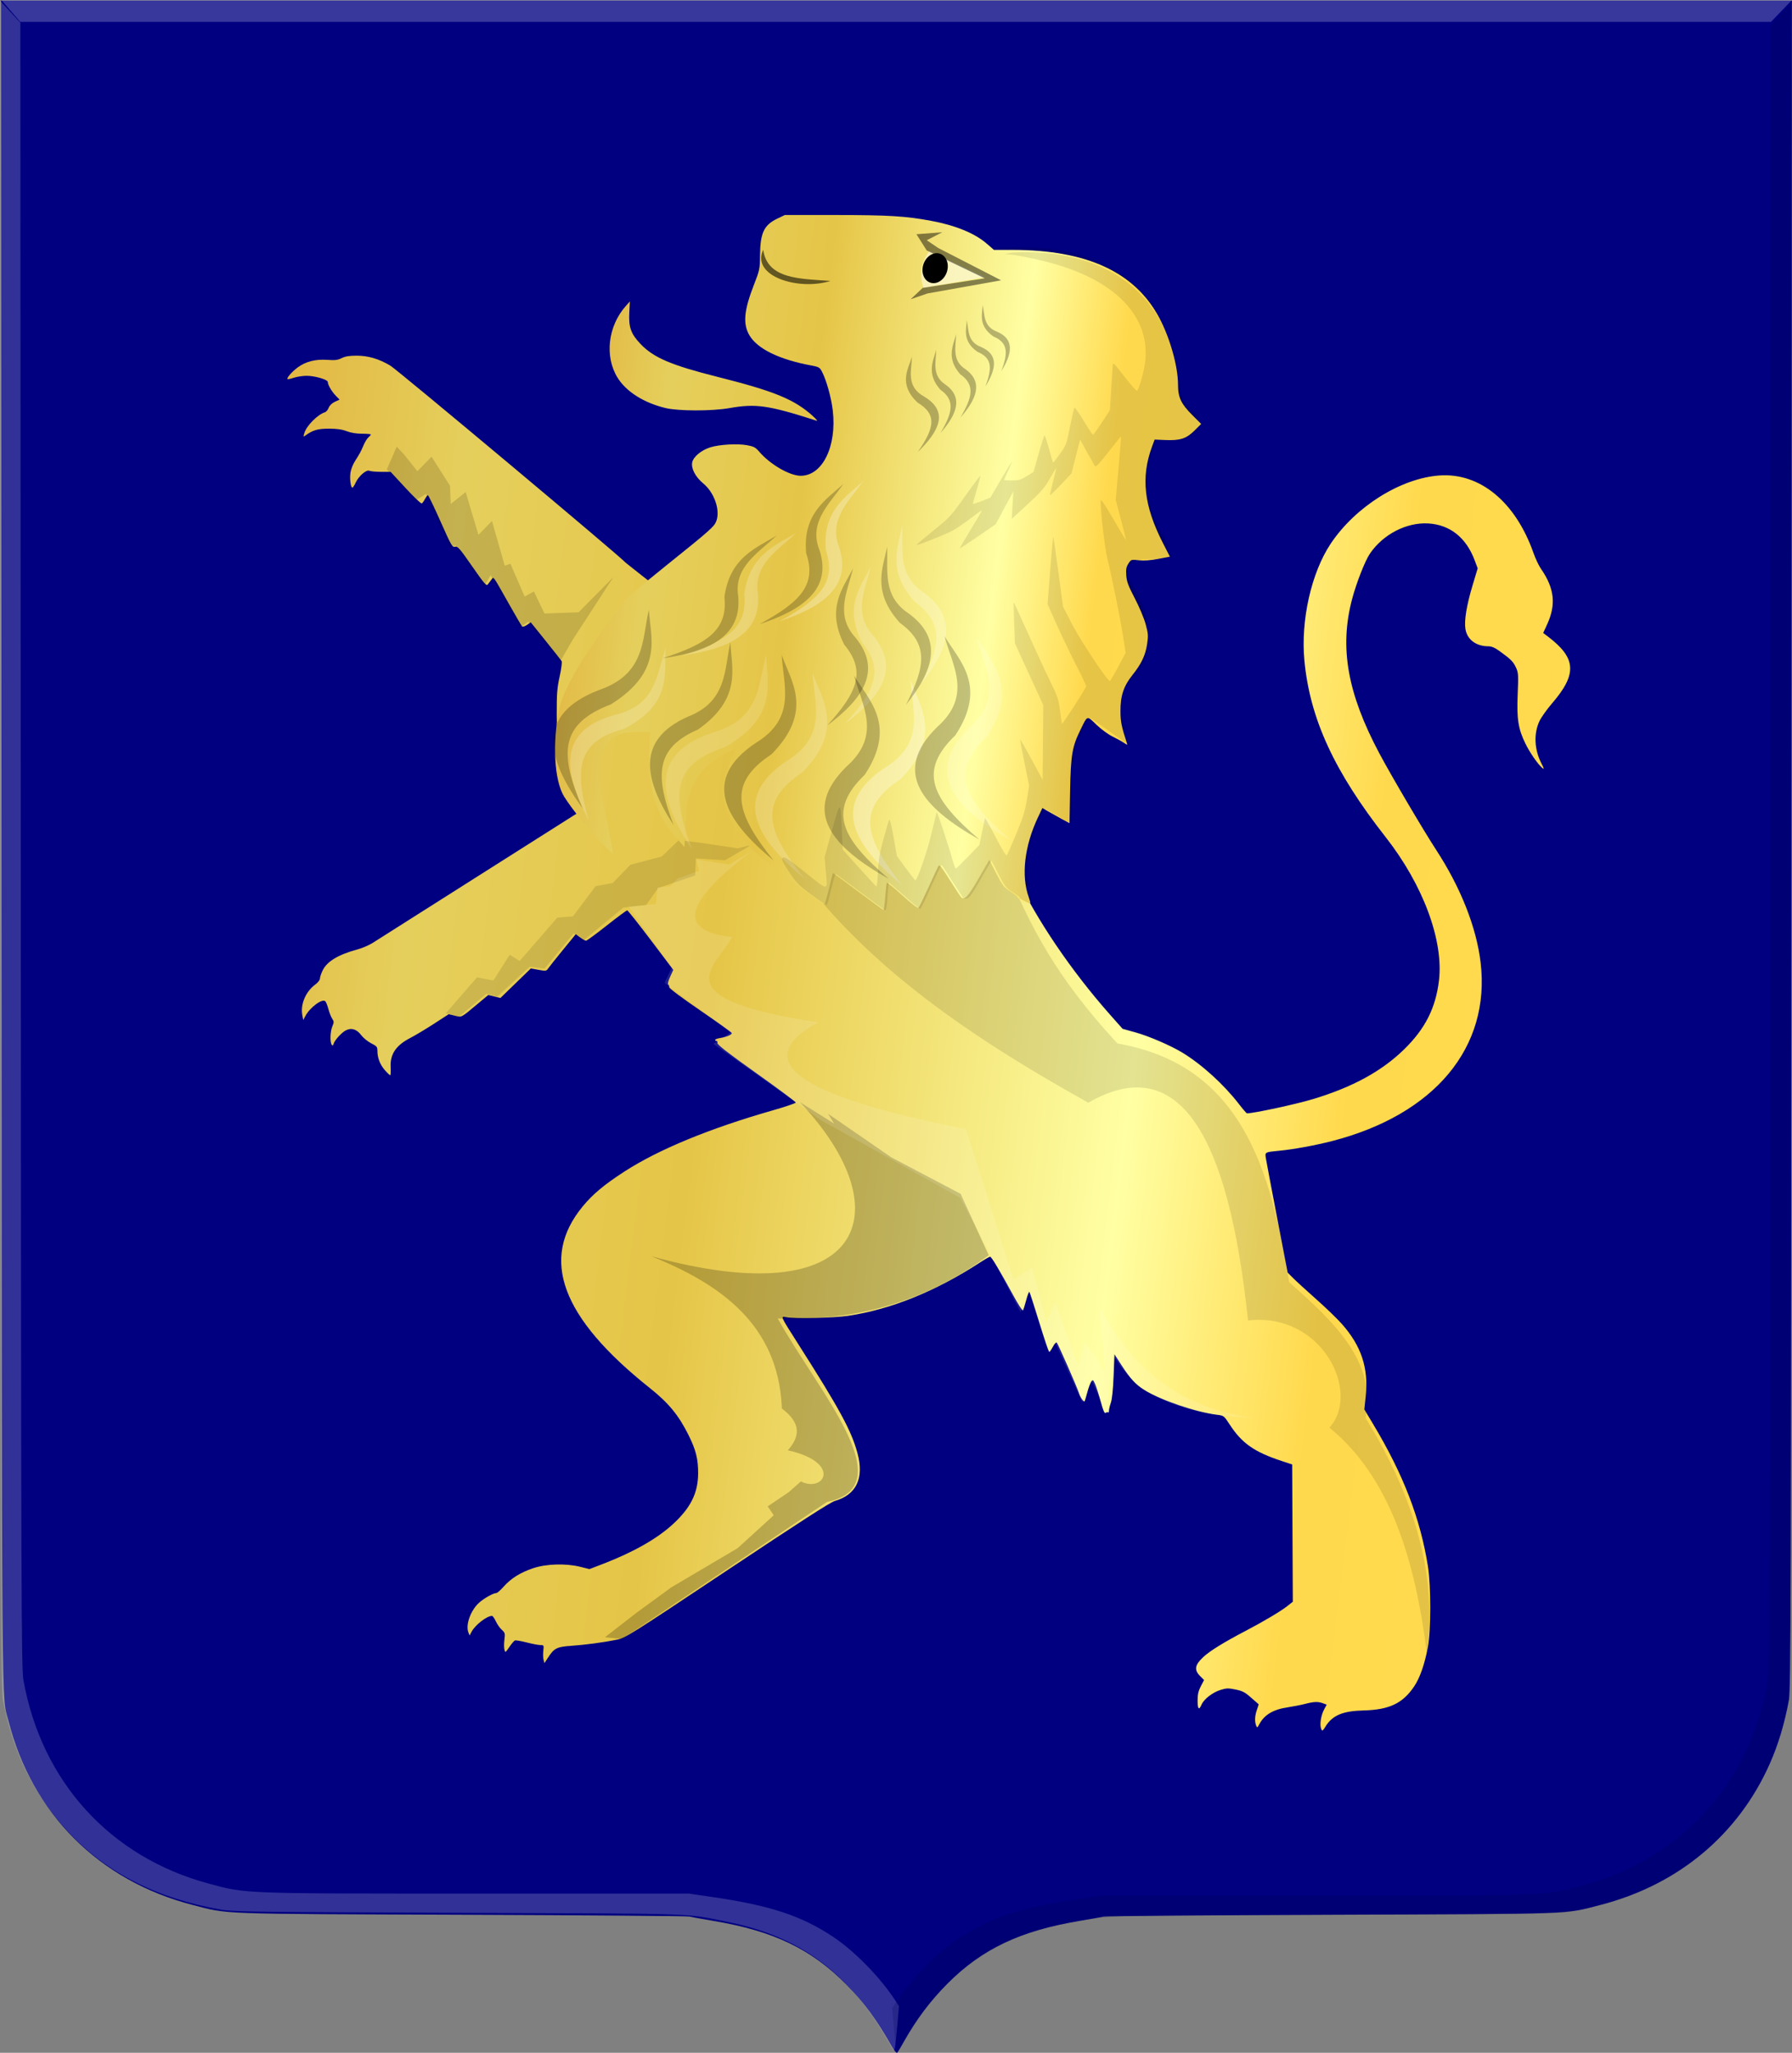 <?xml version="1.0" encoding="UTF-8" standalone="no"?>
<!-- Created with Inkscape (http://www.inkscape.org/) -->

<svg
   xmlns:dc="http://purl.org/dc/elements/1.1/"
   xmlns:cc="http://creativecommons.org/ns#"
   xmlns:rdf="http://www.w3.org/1999/02/22-rdf-syntax-ns#"
   xmlns:svg="http://www.w3.org/2000/svg"
   xmlns="http://www.w3.org/2000/svg"
   xmlns:xlink="http://www.w3.org/1999/xlink"
   xmlns:sodipodi="http://sodipodi.sourceforge.net/DTD/sodipodi-0.dtd"
   xmlns:inkscape="http://www.inkscape.org/namespaces/inkscape"
   width="359.699"
   height="412.034"
   id="svg7748"
   version="1.1"
   inkscape:version="0.48.4 r9939"
   sodipodi:docname="Giessen-Nieuwkerk_wapen.svg">
  <rect width="100%" height="100%" fill="#808080" stroke="none"/>
  <defs
     id="defs7750">
    <linearGradient
       id="linearGradient21651">
      <stop
         id="stop21653"
         offset="0"
         style="stop-color:#cc992d;stop-opacity:1;" />
      <stop
         id="stop21655"
         offset="0.143"
         style="stop-color:#e1a832;stop-opacity:1;" />
      <stop
         style="stop-color:#e5cf5c;stop-opacity:1;"
         offset="0.321"
         id="stop21657" />
      <stop
         id="stop21659"
         offset="0.5"
         style="stop-color:#e5c547;stop-opacity:1;" />
      <stop
         style="stop-color:#ffffa3;stop-opacity:1;"
         offset="0.75"
         id="stop21661" />
      <stop
         id="stop21663"
         offset="0.875"
         style="stop-color:#ffd94d;stop-opacity:1;" />
      <stop
         style="stop-color:#ffdb4e;stop-opacity:1;"
         offset="1"
         id="stop21665" />
    </linearGradient>
    <linearGradient
       gradientUnits="userSpaceOnUse"
       y2="174.07"
       x2="30"
       y1="174.07"
       x1="0"
       id="linearGradient4379"
       xlink:href="#linearGradient21651"
       inkscape:collect="always" />
    <linearGradient
       id="linearGradient4070-8-2-8-8-7-0-6-5">
      <stop
         style="stop-color:#a3a3a3;stop-opacity:1;"
         offset="0"
         id="stop4072-1-2-6-4-1-4-7-9" />
      <stop
         style="stop-color:#b0b0b0;stop-opacity:1;"
         offset="0.143"
         id="stop4074-8-0-7-0-4-8-7-1" />
      <stop
         id="stop4076-6-1-0-3-7-5-9-8"
         offset="0.321"
         style="stop-color:#d1d1d1;stop-opacity:1;" />
      <stop
         style="stop-color:#bdbdbd;stop-opacity:1;"
         offset="0.5"
         id="stop4078-0-2-8-7-6-7-6-1" />
      <stop
         id="stop4080-2-7-1-8-8-3-4-7"
         offset="0.75"
         style="stop-color:#e5e5e5;stop-opacity:1;" />
      <stop
         style="stop-color:#cccccc;stop-opacity:1;"
         offset="0.875"
         id="stop4082-4-7-8-3-2-3-1-8" />
      <stop
         id="stop4084-9-0-3-1-3-0-9-6"
         offset="1"
         style="stop-color:#cccccc;stop-opacity:1;" />
    </linearGradient>
    <linearGradient
       inkscape:collect="always"
       xlink:href="#linearGradient21651"
       id="linearGradient5388"
       x1="107.674"
       y1="473.89"
       x2="451.603"
       y2="511.298"
       gradientUnits="userSpaceOnUse" />
    <linearGradient
       inkscape:collect="always"
       xlink:href="#linearGradient21651"
       id="linearGradient5396"
       x1="215.696"
       y1="383.527"
       x2="377.535"
       y2="401.417"
       gradientUnits="userSpaceOnUse" />
  </defs>
  <sodipodi:namedview
     id="base"
     pagecolor="#ffffff"
     bordercolor="#666666"
     borderopacity="1.0"
     inkscape:pageopacity="0.0"
     inkscape:pageshadow="2"
     inkscape:zoom="0.49497475"
     inkscape:cx="-82.212218"
     inkscape:cy="338.93749"
     inkscape:document-units="px"
     inkscape:current-layer="layer1-3"
     showgrid="false"
     fit-margin-top="0"
     fit-margin-left="0"
     fit-margin-right="0"
     fit-margin-bottom="0"
     inkscape:window-width="1600"
     inkscape:window-height="837"
     inkscape:window-x="-8"
     inkscape:window-y="-8"
     inkscape:window-maximized="1" />
  <g
     inkscape:label="Laag 1"
     inkscape:groupmode="layer"
     id="layer1"
     transform="translate(-143.007,-292.059)">
    <path
       inkscape:connector-curvature="0"
       id="path5739-7-8"
       d="m 322.114,702.969 c -3.071,-5.445 -5.606,-8.904 -9.186,-12.534 -7.077,-7.175 -14.638,-10.801 -26.732,-12.82 -2.289,-0.382 -4.471,-0.777 -4.848,-0.876 -0.378,-0.1 -20.953,-0.259 -45.723,-0.354 -49.755,-0.19 -46.611,-0.075 -53.956,-1.972 -18.767,-4.847 -32.243,-18.322 -36.956,-36.954 -1.414,-5.59 -1.312,7.152 -1.409,-175.889 l -0.09,-169.403 179.739,0 179.739,0 -0.09,169.403 c -0.081,152.768 -0.133,169.633 -0.523,171.749 -0.876,4.748 -2.138,8.942 -3.846,12.782 -6.342,14.254 -18.379,24.279 -33.997,28.312 -7.345,1.897 -4.201,1.782 -53.956,1.972 -24.77,0.095 -45.345,0.254 -45.723,0.354 -0.378,0.1 -2.559,0.494 -4.848,0.876 -11.92,1.99 -19.543,5.603 -26.479,12.549 -3.492,3.498 -6.272,7.185 -8.747,11.605 -0.638,1.139 -1.261,2.176 -1.386,2.305 -0.124,0.129 -0.566,-0.368 -0.981,-1.104 z"
       style="fill:#000080;fill-opacity:1" />
    <path
       inkscape:connector-curvature="0"
       id="path5901-6-39-8"
       d="m 321.501,702.152 c -0.516,-0.953 -1.681,-2.85 -2.587,-4.216 -7.506,-11.314 -16.642,-17.464 -29.913,-20.134 -8.767,-1.764 -4.842,-1.633 -54.022,-1.813 -40.757,-0.149 -45.15,-0.208 -47.619,-0.639 -12.957,-2.261 -23.117,-7.456 -30.779,-15.74 -6.836,-7.389 -10.911,-15.624 -12.997,-26.261 -0.391,-1.994 -0.44,-18.681 -0.505,-171.68 l -0.071,-169.472 2.043,2.208 2.043,2.208 0.08,165.055 c 0.076,154.321 0.111,165.226 0.55,167.678 3.638,20.309 17.396,35.428 37.082,40.752 7.703,2.083 6.299,2.03 54.008,2.031 l 42.438,0 4.806,0.701 c 11.607,1.693 17.879,3.771 24.242,8.028 4.31,2.884 9.406,8.106 12.4,12.706 l 0.749,1.151 -0.325,3.817 c -0.179,2.1 -0.406,4.162 -0.504,4.583 -0.172,0.737 -0.215,0.7 -1.118,-0.966 z"
       style="fill:#ffffff;fill-opacity:0.193" />
    <path
       inkscape:connector-curvature="0"
       id="path5901-6-3-4-1"
       d="m 324.038,702.559 c 0.516,-0.953 1.681,-2.85 2.587,-4.216 7.506,-11.314 16.642,-17.464 29.913,-20.134 8.767,-1.764 4.842,-1.633 54.022,-1.813 40.757,-0.149 45.15,-0.208 47.619,-0.639 12.957,-2.261 23.117,-7.457 30.78,-15.74 6.836,-7.389 10.911,-15.623 12.997,-26.261 0.391,-1.993 0.44,-18.681 0.505,-171.68 l 0.073,-169.472 -2.043,2.208 -2.043,2.208 -0.08,165.055 c -0.075,154.321 -0.111,165.226 -0.55,167.678 -3.638,20.309 -17.396,35.428 -37.082,40.752 -7.703,2.083 -6.299,2.03 -54.008,2.031 l -42.438,0 -4.806,0.701 c -11.607,1.694 -17.879,3.771 -24.242,8.028 -4.31,2.884 -9.406,8.106 -12.4,12.706 l -0.749,1.151 0.325,3.817 c 0.179,2.1 0.406,4.162 0.504,4.583 0.172,0.737 0.215,0.7 1.118,-0.966 z"
       style="fill:#00004a;fill-opacity:0.203" />
    <path
       inkscape:connector-curvature="0"
       id="path5943-5-5"
       d="m 143.28,292.059 3.786,4.391 351.417,0 4.223,-4.391 z"
       style="fill:#ffffff;fill-opacity:0.222;stroke:none" />
    <g
       transform="matrix(1,0,0,0.878,6.574,52.505)"
       id="layer1-3"
       inkscape:label="Laag 1">
      <path
         style="fill:url(#linearGradient5388);fill-opacity:1"
         d="m 402.539,667.439 c 1.431,-2.508 3.457,-3.459 7.629,-3.58 5.121,-0.148 7.842,-1.623 10.117,-5.483 1.155,-1.96 2.087,-4.984 2.745,-8.915 0.646,-3.853 0.651,-13.925 0.028,-18.525 -1.525,-10.941 -4.908,-20.946 -10.998,-32.527 l -1.771,-3.369 0.27,-2.924 c 0.602,-6.502 -0.847,-11.542 -4.771,-16.595 -0.929,-1.197 -3.265,-3.765 -5.19,-5.708 -1.925,-1.942 -3.995,-4.097 -4.6,-4.787 l -1.1,-1.256 -2.13,-12.621 c -1.171,-6.941 -2.192,-13.097 -2.268,-13.678 -0.164,-1.233 -0.115,-1.26 2.671,-1.557 2.803,-0.298 7.264,-1.226 10.601,-2.206 20.655,-6.06 31.892,-21.443 29.853,-40.867 -0.843,-8.034 -4.002,-17.134 -8.934,-25.738 -2.553,-4.454 -8.974,-16.876 -11.369,-21.997 -6.42,-13.725 -8.056,-24.206 -5.503,-35.251 0.871,-3.765 2.618,-8.839 3.612,-10.489 2.645,-4.391 7.323,-7.14 11.672,-6.861 4.372,0.281 7.633,3.233 9.345,8.461 l 0.591,1.803 -1.019,3.865 c -1.202,4.558 -1.706,8.046 -1.442,9.979 0.333,2.436 2.131,3.977 4.642,3.977 0.637,0 1.304,0.34 2.326,1.186 2.185,1.81 2.638,2.334 3.19,3.694 0.464,1.144 0.493,1.675 0.332,6.093 -0.206,5.645 0.103,7.88 1.552,11.265 0.902,2.106 2.552,4.81 3.422,5.611 0.372,0.342 0.334,0.135 -0.186,-1.016 -1.454,-3.215 -1.606,-6.871 -0.405,-9.756 0.356,-0.855 1.485,-2.665 2.51,-4.021 5.109,-6.764 4.89,-10.386 -0.927,-15.377 l -0.846,-0.725 0.788,-1.952 c 1.841,-4.56 1.474,-8.282 -1.257,-12.763 -0.416,-0.683 -1.08,-2.287 -1.474,-3.563 -3.612,-11.689 -10.748,-18.391 -18.876,-17.729 -7.77,0.633 -16.832,7.095 -21.808,15.553 -3.919,6.66 -6.079,17.604 -5.298,26.831 1.126,13.287 5.998,25.323 16.318,40.314 7.521,10.925 11.658,23.642 10.68,32.831 -0.664,6.238 -2.768,10.966 -6.96,15.639 -4.517,5.034 -10.373,8.674 -18.36,11.413 -3.449,1.183 -11.809,3.233 -13.215,3.241 -0.089,0 -0.812,-0.952 -1.602,-2.117 -3.048,-4.489 -7.428,-9.03 -11.321,-11.736 -2.332,-1.621 -6.742,-3.794 -9.423,-4.642 l -2.618,-0.828 -2.491,-3.203 c -7.802,-10.029 -14.757,-21.712 -18.96,-31.851 -1.247,-3.008 -1.598,-3.598 -2.687,-4.515 -3.801,-3.205 -75.376,-66.621 -75.624,-67.005 -0.692,-1.066 -45.782,-44.068 -47.228,-45.041 -2.326,-1.565 -4.429,-2.269 -6.782,-2.269 -1.443,0 -2.258,0.154 -2.973,0.557 -0.804,0.455 -1.333,0.528 -2.882,0.398 -2.345,-0.198 -4.382,0.396 -5.952,1.732 -1.146,0.975 -2.258,2.425 -2.042,2.663 0.066,0.074 0.634,-0.058 1.259,-0.297 0.625,-0.239 1.75,-0.442 2.5,-0.451 1.643,-0.028 4.327,0.855 4.327,1.414 0,0.644 0.787,2.188 1.603,3.141 l 0.759,0.888 -0.945,0.5 c -0.585,0.309 -1.056,0.828 -1.238,1.362 -0.161,0.474 -0.491,0.931 -0.733,1.017 -1.482,0.522 -3.721,3.093 -4.156,4.774 -0.238,0.918 -0.235,0.923 0.338,0.457 1.425,-1.16 2.402,-1.47 4.635,-1.466 1.596,0 2.595,0.165 3.534,0.577 0.845,0.37 1.935,0.575 3.075,0.577 0.972,0 1.767,0.08 1.767,0.176 2e-4,0.096 -0.218,0.392 -0.487,0.661 -0.267,0.269 -0.69,1.04 -0.938,1.713 -0.525,1.427 -0.802,2.011 -1.78,3.759 -0.395,0.707 -0.793,1.884 -0.884,2.617 -0.175,1.412 0.051,3.408 0.386,3.408 0.109,0 0.404,-0.514 0.654,-1.141 0.593,-1.489 2.164,-3.045 2.751,-2.722 0.235,0.129 1.294,0.239 2.35,0.244 l 1.921,0 3.002,3.698 c 1.651,2.034 3.114,3.622 3.251,3.529 0.138,-0.093 0.427,-0.553 0.646,-1.022 0.218,-0.469 0.484,-0.852 0.59,-0.852 0.106,0 1.24,2.685 2.521,5.968 2.175,5.574 2.368,5.957 2.926,5.802 0.53,-0.148 0.914,0.353 3.427,4.468 2.463,4.034 2.87,4.569 3.145,4.136 0.172,-0.275 0.498,-0.76 0.72,-1.078 0.493,-0.708 0.175,-1.206 3.505,5.509 1.345,2.714 2.544,5.049 2.663,5.188 0.123,0.14 0.551,-0.028 0.976,-0.346 l 0.759,-0.599 2.991,4.236 c 1.645,2.329 3.085,4.411 3.201,4.626 0.117,0.217 -0.054,1.764 -0.393,3.509 -0.516,2.672 -0.6,3.928 -0.588,8.775 0.028,4.791 0.103,6.08 0.597,8.414 0.836,3.958 1.962,7.869 3.148,10.936 l 1.031,2.668 -20.194,14.576 c -11.107,8.017 -20.788,15.01 -21.515,15.54 -0.727,0.53 -2.14,1.216 -3.141,1.524 -3.757,1.157 -6.004,2.698 -6.889,4.723 -0.307,0.703 -0.558,1.548 -0.558,1.878 0,0.347 -0.397,0.935 -0.944,1.397 -1.946,1.645 -3.016,4.544 -2.595,7.03 l 0.183,1.089 0.399,-0.87 c 0.917,-2.001 3.406,-4.114 4.031,-3.421 0.143,0.159 0.423,0.969 0.621,1.801 0.198,0.832 0.542,1.821 0.766,2.199 0.361,0.612 0.364,0.8 0.028,1.713 -0.424,1.126 -0.511,3.569 -0.149,4.202 0.178,0.314 0.27,0.261 0.412,-0.236 0.247,-0.865 1.631,-2.573 2.466,-3.045 1.103,-0.624 2.15,-0.25 3.037,1.085 0.432,0.65 1.345,1.501 2.028,1.891 1.125,0.641 1.243,0.806 1.243,1.724 0,1.599 0.532,3.165 1.502,4.421 0.492,0.637 0.974,1.159 1.07,1.159 0.097,0 0.138,-0.834 0.089,-1.855 -0.138,-2.95 1.064,-4.984 3.942,-6.674 0.969,-0.569 3.1,-2.023 4.737,-3.231 l 2.976,-2.197 1.219,0.34 c 1.419,0.396 1.203,0.521 4.473,-2.592 l 2.245,-2.137 1.221,0.341 1.222,0.341 3.054,-3.377 3.054,-3.377 1.546,0.32 c 1.473,0.306 1.564,0.29 1.939,-0.336 0.215,-0.361 1.548,-2.267 2.961,-4.235 l 2.568,-3.579 0.882,0.746 c 0.485,0.41 1.016,0.746 1.178,0.746 0.163,0 2.038,-1.567 4.167,-3.482 2.13,-1.915 3.977,-3.473 4.106,-3.462 0.129,0.027 2.261,3.076 4.737,6.812 l 4.503,6.793 -0.634,1.59 c -0.388,0.973 -0.533,1.66 -0.374,1.769 0.143,0.099 0.229,0.363 0.189,0.588 -0.046,0.247 2.397,2.335 6.195,5.298 3.447,2.689 6.307,5.018 6.354,5.176 0.112,0.372 -0.971,0.914 -2.291,1.148 -0.571,0.102 -1.039,0.298 -1.039,0.437 0,0.14 0.123,0.253 0.272,0.253 0.152,0 0.238,0.22 0.195,0.487 -0.054,0.345 2.23,2.356 7.828,6.891 4.348,3.522 7.899,6.534 7.892,6.693 0,0.159 -2.092,0.966 -4.633,1.793 -12.67,4.122 -22.943,8.951 -29.785,14 -4.064,3 -6.332,5.162 -8.363,7.973 -8.661,11.993 -4.301,25.389 13.515,41.529 3.726,3.376 5.772,6.21 7.738,10.719 1.474,3.38 1.936,5.463 1.929,8.692 0,4.527 -1.471,7.907 -5.042,11.662 -3.16,3.323 -7.95,6.425 -14.041,9.095 l -2.73,1.196 -1.851,-0.525 c -2.866,-0.813 -6.786,-0.687 -9.396,0.303 -2.591,0.982 -4.495,2.329 -5.961,4.216 -0.633,0.815 -1.303,1.482 -1.488,1.482 -0.587,2.8e-4 -2.398,1.149 -3.413,2.165 -1.712,1.715 -2.795,5.075 -2.198,6.822 l 0.246,0.719 0.406,-0.87 c 0.725,-1.555 3.059,-3.614 4.096,-3.614 0.143,0 0.485,0.555 0.76,1.233 0.275,0.678 0.816,1.555 1.202,1.948 0.646,0.659 0.688,0.838 0.529,2.243 -0.095,0.84 -0.095,1.87 0,2.288 0.169,0.751 0.183,0.743 0.986,-0.601 0.447,-0.749 0.955,-1.422 1.128,-1.496 0.172,-0.074 1.237,0.135 2.365,0.462 1.128,0.327 2.367,0.595 2.754,0.595 0.678,0 0.699,0.047 0.573,1.289 -0.072,0.708 -0.052,1.638 0.046,2.065 l 0.175,0.777 0.737,-1.288 c 1.225,-2.142 1.752,-2.444 4.657,-2.674 2.823,-0.222 6.616,-0.804 9.24,-1.415 1.609,-0.375 2.775,-1.212 22.036,-15.833 14.387,-10.921 20.708,-15.56 21.606,-15.856 4.373,-1.439 5.933,-5.223 4.545,-11.02 -1.215,-5.078 -3.59,-10.052 -11.841,-24.806 -3.717,-6.647 -3.65,-6.472 -2.383,-6.188 1.678,0.376 9.449,0.176 12.364,-0.319 8.556,-1.452 17.554,-5.588 26.36,-12.114 1.037,-0.769 2.001,-1.398 2.143,-1.398 0.272,0 1.916,3.124 4.694,8.931 0.938,1.96 1.786,3.461 1.886,3.336 0.1,-0.126 0.397,-1.174 0.661,-2.332 0.264,-1.158 0.555,-2.006 0.647,-1.886 0.092,0.121 0.982,3.254 1.978,6.963 0.996,3.709 1.897,6.745 2.002,6.746 0.106,0 0.438,-0.537 0.741,-1.194 0.303,-0.657 0.647,-1.082 0.765,-0.943 0.269,0.316 4.004,9.997 4.459,11.559 0.307,1.053 0.961,2.117 1.141,1.856 0.04,-0.06 0.281,-0.98 0.536,-2.047 0.252,-1.067 0.615,-2.173 0.802,-2.457 0.31,-0.47 0.38,-0.414 0.781,0.635 0.241,0.633 0.744,2.423 1.115,3.978 0.5,2.095 0.755,2.753 0.985,2.541 0.172,-0.157 0.388,-0.2 0.483,-0.096 0.095,0.104 0.172,-0.06 0.172,-0.365 0,-0.306 0.172,-1.144 0.388,-1.862 0.244,-0.82 0.45,-3.121 0.554,-6.189 l 0.166,-4.884 1.371,2.418 c 1.796,3.168 2.839,4.467 4.606,5.738 3.167,2.277 10.383,5.086 14.597,5.682 1.388,0.198 1.398,0.206 2.58,2.27 2.434,4.253 4.936,6.247 10.423,8.304 l 2.094,0.785 0.066,15.692 0.066,15.692 -1.115,1.005 c -1.271,1.146 -4.728,3.492 -8.182,5.552 -4.605,2.747 -7.347,4.676 -8.703,6.123 -1.688,1.802 -1.84,2.905 -0.595,4.329 l 0.78,0.892 -0.649,1.42 c -0.487,1.066 -0.648,1.877 -0.648,3.257 0,2.001 0.275,2.333 0.789,0.954 0.473,-1.265 2.231,-2.817 3.818,-3.372 1.203,-0.42 1.567,-0.431 3.026,-0.088 1.393,0.327 1.889,0.624 3.098,1.854 0.792,0.806 1.47,1.479 1.508,1.497 0.037,0.027 -0.109,0.59 -0.327,1.273 -0.425,1.334 -0.483,2.703 -0.155,3.634 0.186,0.534 0.235,0.511 0.612,-0.296 1.02,-2.187 2.785,-3.393 5.691,-3.889 1.08,-0.184 2.67,-0.541 3.534,-0.793 1.805,-0.526 2.588,-0.553 3.598,-0.126 l 0.719,0.304 -0.52,1.106 c -0.627,1.334 -0.916,3.445 -0.599,4.373 0.224,0.654 0.255,0.634 0.951,-0.585 z"
         id="path5370-3-4-2"
         inkscape:connector-curvature="0" />
      <path
         style="fill:#000000;fill-opacity:0.113;stroke:none"
         d="m 293.221,464.545 8.557,7.605 -0.571,-7.323 3.138,-12.674 0.571,10.984 6.845,8.449 0.287,-6.759 2.282,-9.294 1.426,9.013 3.708,5.633 2.281,-6.196 1.997,-9.576 2.567,8.449 1.141,4.788 4.849,-5.633 1.141,-6.196 4.278,9.013 3.708,-9.858 0.856,-6.196 -1.996,-10.984 4.849,9.858 0,-16.899 -5.705,-13.801 -0.287,-9.576 5.419,13.519 3.708,8.449 0.57,5.915 5.134,-8.731 -4.564,-9.858 -3.423,-8.449 1.141,-16.054 1.996,16.617 3.993,8.449 5.419,8.449 3.138,-6.76 -1.141,-7.886 -1.712,-9.294 -1.426,-6.478 -0.855,-11.266 5.419,10.421 -2.282,-9.576 1.141,-14.364 -5.134,7.323 -3.138,-6.478 -1.711,7.605 -4.564,5.351 1.711,-7.323 -2.567,5.351 -6.56,6.759 0.287,-6.196 -3.423,7.323 -7.701,5.915 5.134,-9.295 -5.705,4.788 -8.556,3.943 7.701,-7.041 6.275,-9.858 -1.996,7.323 3.708,-1.69 4.849,-9.294 -2.282,5.633 3.138,0 2.852,-1.972 2.282,-8.731 1.712,6.759 2.567,-3.943 1.712,-9.013 3.708,6.76 3.423,-5.633 0.57,-10.984 4.849,7.041 c 7.396,-19.288 -9.098,-29.034 -27.667,-31.263 14.028,-1.262 32.054,1.746 36.429,27.899 -0.874,4.025 0.913,7.392 4.336,10.356 -1.911,4.023 -5.297,4.303 -9.076,3.585 -4.228,10.307 -0.834,18.428 3.126,26.388 l -7.866,0.498 c -1.606,1.862 -1.487,4.511 0.403,7.967 3.727,6.755 4.225,13.125 -0.907,18.82 -3.187,3.698 -2.45,9.384 0,14.937 l -8.269,-6.572 c -4.998,7.966 -3.251,15.932 -3.53,23.898 l -5.546,-3.485 c -3.285,7.203 -5.079,14.406 -2.219,21.608 l -4.034,-1.991 c 4.323,11.019 8.839,22.145 21.58,37.839 24.914,4.939 30.756,28.712 34.488,54.568 8.796,8.969 17.559,17.951 15.328,31.068 10.303,18.989 14.37,36.907 12.303,53.772 -2.381,-21.736 -7.542,-40.422 -19.563,-51.581 6.399,-7.944 -1.405,-26.465 -16.336,-24.496 -3.848,-42.118 -13.709,-61.803 -32.068,-49.788 -24.817,-15.782 -47.824,-33.447 -62.523,-59.746 z"
         id="path9087-7-7-1-0-2-3"
         inkscape:connector-curvature="0"
         sodipodi:nodetypes="cccccccccccccccccccccccccccccccccccccccccccccccccccccccccccccccccccccccccccccccccccccccccccccc" />
      <path
         style="fill:#000000;fill-opacity:0.146;stroke:none"
         d="m 216.068,374.958 -1.996,5.181 5.847,7.052 1.996,-1.439 4.849,12.09 1.141,-0.288 5.705,9.355 1.284,-2.591 5.99,11.945 1.569,-1.295 6.418,9.067 2.567,-5.037 8.129,-14.248 -6.988,8.06 -6.845,0.288 -2.139,-5.037 -1.854,1.151 -2.852,-7.484 -1.141,0.432 -2.567,-10.219 -2.71,3.166 -2.567,-9.787 -2.995,2.734 -0.143,-4.174 -3.708,-6.62 -2.852,3.31 -2.71,-3.886 z"
         id="path9089-2-4-1-2-7-6"
         inkscape:connector-curvature="0" />
      <path
         style="fill:#000000;fill-opacity:0.113;stroke:none"
         d="m 225.908,504.488 6.275,-8.204 3.28,0.72 3.28,-5.901 1.996,1.439 7.559,-9.93 3.138,-0.288 4.564,-6.908 3.423,-0.72 3.565,-4.174 6.275,-1.871 3.423,-3.742 4.278,0.576 7.559,1.295 2.852,-0.863 -5.419,3.598 -5.847,-0.432 -0.143,3.886 -7.416,2.878 -2.424,3.886 -4.564,0.576 -8.129,7.628 -1.854,-1.727 -5.847,8.06 -2.995,-0.432 -6.56,6.908 -2.139,-0.72 -5.562,5.325 z"
         id="path9091-6-0-3-2-9-3"
         inkscape:connector-curvature="0" />
      <path
         style="fill:#000000;fill-opacity:0.217;stroke:none"
         d="m 296.987,524.801 6.857,4.885 -1.21,-2.239 12.706,9.973 13.916,8.345 5.647,14.044 c -12.021,10.109 -26.031,15.196 -42.354,14.451 8.112,16.666 25.27,38.382 9.883,41.929 l -41.144,31.345 -3.429,-0.407 6.454,-5.699 6.857,-5.699 13.311,-8.956 7.261,-7.531 -1.21,-2.035 4.236,-3.257 2.42,-2.442 c 4.683,2.663 8.327,-4.323 -2.622,-7.124 2.315,-2.96 2.896,-6.066 -1.21,-9.566 l 0,-0.611 c -0.889,-18.37 -11.973,-27.686 -26.219,-34.194 42.799,13.516 50.717,-10.095 29.849,-35.212 z"
         id="path9093-93-9-8-3-2-0"
         inkscape:connector-curvature="0"
         sodipodi:nodetypes="cccccccccccccccccccccc" />
      <path
         style="fill:#ffffff;fill-opacity:0.123;stroke:none"
         d="m 287.124,467.577 -4.322,2.908 -6.627,-1.163 0.576,2.617 -4.322,1.745 -1.441,1.745 -2.593,0.291 -0.288,3.78 -5.474,0.582 8.644,13.957 -1.441,3.489 13.253,11.34 -3.457,2.617 21.609,17.446 27.948,17.737 7.203,15.411 4.898,10.758 1.441,-5.815 4.034,14.538 1.152,-2.617 5.763,14.538 1.441,-6.106 3.458,8.723 1.152,-13.957 c 4.309,9.786 14.23,14.344 28.524,14.829 -13.802,-1.895 -24.23,-10.22 -31.117,-25.297 l 1.152,14.829 -4.034,-6.688 -1.441,5.234 -4.61,-14.538 -1.728,4.652 -2.881,-12.503 -3.746,2.617 -9.508,-34.31 c -34.756,-7.743 -43.317,-15.906 -29.677,-24.424 -31.828,-5.398 -20.489,-12.611 -17.287,-19.482 -10.553,-1.283 -10.28,-7.346 3.746,-19.481 z"
         id="path12323-3-8-1-5-3"
         inkscape:connector-curvature="0"
         sodipodi:nodetypes="ccccccccccccccccccccccccccccccccccccc" />
      <path
         style="fill:url(#linearGradient5396);fill-opacity:1"
         d="m 314.129,477.855 c 0.103,-1.636 0.244,-3.076 0.31,-3.2 0.066,-0.124 1.472,1.169 3.122,2.875 1.801,1.862 3.095,2.996 3.238,2.837 0.129,-0.146 1.021,-2.223 1.979,-4.616 0.958,-2.393 1.858,-4.594 2.001,-4.89 0.221,-0.456 0.569,0.027 2.308,3.153 1.127,2.03 2.164,3.819 2.306,3.976 0.642,0.711 1.386,-0.217 3.474,-4.333 l 2.152,-4.243 1.405,3.104 c 1.284,2.836 1.528,3.192 2.839,4.121 0.788,0.559 1.434,1.148 1.434,1.308 0,0.294 2.347,1.538 2.527,1.339 0.052,-0.06 -0.077,-0.654 -0.29,-1.322 -1.562,-4.907 -0.875,-11.711 1.844,-18.273 l 0.885,-2.135 0.986,0.659 c 0.542,0.362 1.768,1.142 2.724,1.733 l 1.738,1.073 0.118,-7.286 c 0.135,-8.294 0.406,-10.162 2.04,-13.959 1.505,-3.498 1.277,-3.407 3.224,-1.28 0.939,1.025 2.391,2.243 3.229,2.706 0.838,0.463 1.866,1.107 2.286,1.43 0.741,0.57 0.758,0.571 0.602,0.027 -1.059,-3.679 -1.263,-4.837 -1.271,-7.235 -0.028,-3.494 0.65,-5.775 2.4,-8.263 1.795,-2.552 2.62,-4.534 2.952,-7.088 0.249,-1.909 0.215,-2.417 -0.303,-4.568 -0.32,-1.331 -1.3,-3.983 -2.177,-5.893 -1.302,-2.834 -1.616,-3.795 -1.708,-5.222 -0.092,-1.415 0,-1.933 0.431,-2.707 0.54,-0.95 0.555,-0.955 2.079,-0.764 1.039,0.129 2.298,0.03 3.892,-0.312 l 2.357,-0.505 -1.406,-3.125 c -3.807,-8.464 -4.457,-15.041 -2.179,-22.046 l 0.52,-1.598 2.105,0.104 c 3.003,0.151 4.253,-0.308 5.894,-2.163 l 1.341,-1.516 -1.744,-1.983 c -2.298,-2.614 -2.9,-4.063 -2.903,-6.985 0,-4.172 -1.596,-10.652 -3.75,-15.264 -4.886,-10.464 -14.492,-15.54 -29.448,-15.56 l -3.753,0 -1.443,-1.426 c -2.406,-2.377 -6.276,-4.185 -11.181,-5.223 -5.082,-1.076 -8.57,-1.317 -19.131,-1.323 l -10.209,0 -1.506,0.82 c -2.675,1.456 -3.426,3.252 -3.477,8.319 -0.031,3.218 -0.075,3.46 -1.232,6.836 -2.013,5.877 -2.245,8.977 -0.868,11.582 1.628,3.079 6.007,5.497 12.397,6.846 1.507,0.318 1.691,0.439 2.129,1.395 0.904,1.973 1.877,5.964 2.176,8.921 0.828,8.212 -2.086,14.923 -6.468,14.894 -2.215,-0.028 -6.118,-2.607 -8.311,-5.521 -0.734,-0.975 -1.089,-1.189 -2.43,-1.467 -1.96,-0.405 -5.581,-0.162 -7.394,0.492 -1.819,0.659 -3.4,2.171 -3.618,3.46 -0.235,1.389 0.675,3.346 2.231,4.8 2.159,2.018 3.397,5.963 2.654,8.457 -0.407,1.368 -1.02,1.992 -10.233,10.417 -5.252,4.803 -8.173,7.672 -8.54,8.388 -0.307,0.598 -1.435,2.375 -2.507,3.949 -5.44,7.986 -9.469,15.93 -10.277,20.266 -1.444,7.75 -1.025,16.437 0.969,20.099 1.483,2.723 4.755,7.363 7.267,10.306 1.333,1.562 2.472,2.786 2.53,2.722 0.057,-0.063 -0.359,-2.648 -0.926,-5.74 -1.371,-7.481 -1.7,-10.405 -1.552,-13.806 0.089,-2.068 0.281,-3.234 0.7,-4.282 0.757,-1.894 1.212,-2.424 2.78,-3.241 1.096,-0.57 1.73,-0.682 3.897,-0.684 l 2.588,0 -0.178,2.974 c -0.218,3.667 0.178,8.883 0.906,11.968 0.741,3.134 2.287,6.322 4.39,9.05 l 1.745,2.265 0.172,-4.494 c 0.209,-5.412 0.531,-7.329 1.688,-10.055 1.09,-2.567 3.587,-5.245 6.391,-6.853 1.048,-0.601 1.947,-1.046 1.998,-0.989 0.052,0.058 -0.334,1.128 -0.857,2.382 -0.522,1.253 -1.133,3.313 -1.358,4.578 -0.941,5.295 0.962,10.72 5.619,16.014 2.117,2.406 14.2,12.768 14.486,12.421 0.109,-0.132 0.515,-1.773 0.903,-3.648 0.388,-1.875 0.741,-3.409 0.785,-3.409 0.043,0 2.302,1.892 5.019,4.205 2.716,2.313 5.015,4.206 5.107,4.207 0.092,0 0.252,-1.336 0.357,-2.972 z m -14.528,-109.899 c -3.754,-3.841 -7.662,-5.668 -19.205,-8.981 -9.214,-2.645 -12.734,-4.353 -15.349,-7.45 -1.974,-2.337 -2.459,-3.878 -2.298,-7.291 l 0.117,-2.487 -0.837,1.074 c -3.572,4.58 -4.269,11.514 -1.643,16.356 1.73,3.191 5.287,5.754 9.636,6.944 2.604,0.712 9.262,0.72 12.76,0.028 5.389,-1.087 7.848,-0.685 17.602,2.882 0.215,0.08 -0.138,-0.399 -0.785,-1.061 z"
         id="path5528-7-1-1-5"
         inkscape:connector-curvature="0" />
      <path
         style="fill:#ffffff;fill-opacity:0.184;stroke:none"
         d="m 299.54,426.686 c 0.329,7.025 3.058,14.406 -5.244,20.15 -10.854,8.331 -6.382,17.456 3.63,26.867 -7.761,-11.027 -9.294,-17.632 -0.403,-24.322 8.558,-9.942 3.825,-16.731 2.017,-22.695 z"
         id="path9095-81-4-7-4-2-7-0-2"
         inkscape:connector-curvature="0"
         sodipodi:nodetypes="ccccc" />
      <path
         style="fill:#ffffff;fill-opacity:0.321;stroke:none"
         d="m 319.199,428.276 c 0.329,7.025 3.058,14.406 -5.244,20.15 -10.854,8.331 -6.382,17.455 3.63,26.867 -7.762,-11.027 -9.295,-17.632 -0.403,-24.323 8.559,-9.942 3.825,-16.731 2.017,-22.694 z"
         id="path9095-4-0-8-4-9-6-3-6-8"
         inkscape:connector-curvature="0"
         sodipodi:nodetypes="ccccc" />
      <path
         style="fill:#ffffff;fill-opacity:0.184;stroke:none"
         d="m 332.407,418.461 c 1.606,6.843 5.637,13.59 -1.473,20.78 -9.146,10.208 -3.084,18.344 8.476,25.731 -9.643,-9.394 -12.356,-15.601 -4.84,-23.831 6.596,-11.364 0.703,-17.156 -2.164,-22.68 z"
         id="path9095-7-3-8-2-6-0-0-4-0"
         inkscape:connector-curvature="0"
         sodipodi:nodetypes="ccccc" />
      <path
         style="fill:#ffffff;fill-opacity:0.137;stroke:none"
         d="m 290.24,422.507 c -1.672,6.827 -1.143,14.687 -10.724,17.802 -12.759,4.859 -11.053,14.892 -4.119,26.795 -4.32,-12.804 -3.921,-19.576 6.492,-23.427 11.015,-7.064 8.398,-14.934 8.351,-21.169 z"
         id="path9095-3-3-2-7-3-1-0-5-7"
         inkscape:connector-curvature="0"
         sodipodi:nodetypes="ccccc" />
      <path
         style="fill:#ffffff;fill-opacity:0.198;stroke:none"
         d="m 270.062,420.979 c -1.862,6.044 -1.907,13.169 -10.299,15.327 -11.221,3.515 -10.397,12.68 -5.218,23.887 -2.886,-11.842 -2.116,-17.922 7.035,-20.688 9.868,-5.623 8.128,-12.898 8.482,-18.526 z"
         id="path9095-9-8-4-7-7-6-4-3-2"
         inkscape:connector-curvature="0"
         sodipodi:nodetypes="ccccc" />
      <path
         style="fill:#ffffff;fill-opacity:0.217;stroke:none"
         d="m 311.266,402.286 c -1.121,5.318 -3.722,10.656 0.479,15.905 5.384,7.488 1.513,13.971 -5.704,20.091 6.085,-7.587 7.87,-12.459 3.442,-18.491 -3.802,-8.475 -0.08,-13.151 1.783,-17.505 z"
         id="path9095-8-48-5-9-8-5-8-0-2"
         inkscape:connector-curvature="0"
         sodipodi:nodetypes="ccccc" />
      <path
         style="fill:#ffffff;fill-opacity:0.212;stroke:none"
         d="m 296.31,394.61 c -3.686,3.966 -8.648,7.176 -7.744,13.861 0.769,9.22 -5.868,12.746 -15.181,14.215 9.098,-3.316 13.122,-6.553 12.425,-14.027 1.091,-9.237 6.672,-11.296 10.5,-14.049 z"
         id="path9095-8-0-0-5-3-8-7-3-8-5"
         inkscape:connector-curvature="0"
         sodipodi:nodetypes="ccccc" />
      <path
         style="fill:#ffffff;fill-opacity:0.25;stroke:none"
         d="m 317.514,393.039 c 0.218,5.433 -0.994,11.254 4.364,15.291 7.053,5.911 4.892,13.159 -0.6,20.89 4.036,-8.871 4.571,-14.037 -1.199,-18.776 -5.762,-7.262 -3.304,-12.721 -2.565,-17.405 z"
         id="path9095-8-08-15-1-1-2-5-0-9-9"
         inkscape:connector-curvature="0"
         sodipodi:nodetypes="ccccc"
         inkscape:transform-center-x="-2.5670707"
         inkscape:transform-center-y="-3.4541178" />
      <path
         style="fill:#ffffff;fill-opacity:0.274;stroke:none"
         d="m 309.714,382.782 c -2.827,4.629 -7.054,8.774 -4.845,15.143 2.578,8.879 -3.227,13.672 -12.062,16.988 8.258,-5.082 11.561,-9.066 9.399,-16.249 -0.759,-9.271 4.302,-12.414 7.508,-15.882 z"
         id="path9095-8-8-4-7-9-9-4-1-1-1"
         inkscape:connector-curvature="0"
         sodipodi:nodetypes="ccccc" />
      <path
         style="fill:#000000;fill-opacity:0.274;stroke:none"
         d="m 319.477,354.401 c -0.077,3.278 -1.219,6.824 2.523,9.141 4.901,3.41 3.003,7.84 -1.353,12.639 3.341,-5.454 3.957,-8.588 -0.054,-11.32 -3.897,-4.256 -1.86,-7.612 -1.115,-10.46 z"
         id="path9095-8-05-13-1-8-1-1-2-3-0"
         inkscape:connector-curvature="0"
         sodipodi:nodetypes="ccccc" />
      <path
         style="fill:#000000;fill-opacity:0.274;stroke:none"
         d="m 324.353,352.774 c -0.058,2.867 -0.904,5.967 1.871,7.993 3.634,2.982 2.227,6.856 -1.003,11.052 2.477,-4.769 2.935,-7.51 -0.04,-9.898 -2.89,-3.722 -1.38,-6.657 -0.827,-9.147 z"
         id="path9095-8-05-1-7-1-6-3-2-9-4-8"
         inkscape:connector-curvature="0"
         sodipodi:nodetypes="ccccc" />
      <path
         style="fill:#000000;fill-opacity:0.274;stroke:none"
         d="m 328.346,349.248 c -0.058,2.867 -0.904,5.967 1.871,7.993 3.635,2.982 2.227,6.856 -1.003,11.052 2.477,-4.769 2.935,-7.51 -0.04,-9.898 -2.89,-3.722 -1.38,-6.657 -0.827,-9.147 z"
         id="path9095-8-05-1-4-3-5-5-5-0-0-7-5"
         inkscape:connector-curvature="0"
         sodipodi:nodetypes="ccccc" />
      <path
         style="fill:#000000;fill-opacity:0.274;stroke:none"
         d="m 330.493,346.063 c 0.396,2.313 0.143,4.949 2.868,6.101 3.617,1.774 2.999,5.127 0.851,9.051 1.406,-4.256 1.376,-6.536 -1.578,-7.945 -3.087,-2.495 -2.233,-5.112 -2.142,-7.207 z"
         id="path9095-8-05-1-3-5-2-0-9-0-3-4-0"
         inkscape:connector-curvature="0"
         sodipodi:nodetypes="ccccc" />
      <path
         style="fill:#000000;fill-opacity:0.274;stroke:none"
         d="m 333.69,342.559 c 0.397,2.313 0.143,4.949 2.868,6.101 3.617,1.774 3,5.127 0.851,9.051 1.406,-4.256 1.376,-6.536 -1.578,-7.945 -3.087,-2.495 -2.234,-5.112 -2.142,-7.207 z"
         id="path9095-8-05-1-3-6-8-7-2-8-1-8-63-7"
         inkscape:connector-curvature="0"
         sodipodi:nodetypes="ccccc" />
      <path
         style="fill:#000000;fill-opacity:0.571;stroke:none"
         d="m 289.625,329.941 c 0.85,6.8 7.478,6.603 13.512,7.124 -6.359,2.291 -16.004,-1.033 -13.512,-7.124 z"
         id="path9243-5-6-8-4-4-8-6-9"
         inkscape:connector-curvature="0"
         sodipodi:nodetypes="ccc" />
      <path
         style="fill:#ffffff;fill-opacity:0.481;stroke:none"
         d="m 322.959,330.206 c -1.682,2.747 -2.032,5.564 -1.16,8.447 l 12.353,-2.493 z"
         id="path9245-6-1-6-0-6-5-5-0"
         inkscape:connector-curvature="0"
         sodipodi:nodetypes="cccc" />
      <path
         sodipodi:type="arc"
         style="fill:#000000;fill-opacity:1;stroke:none"
         id="path9247-9-4-0-7-0-7-2-5"
         sodipodi:cx="-618.78473"
         sodipodi:cy="1752.5747"
         sodipodi:rx="2.1876116"
         sodipodi:ry="3.0052037"
         d="m -616.597,1752.575 c 0,1.66 -0.979,3.005 -2.188,3.005 -1.208,0 -2.188,-1.345 -2.188,-3.005 0,-1.66 0.979,-3.005 2.188,-3.005 1.208,0 2.188,1.345 2.188,3.005 z"
         transform="matrix(1.117,0.234,-0.232,1.127,1421.917,-1496.21)" />
      <path
         style="fill:#000000;fill-opacity:0.467;stroke:none"
         d="m 320.387,326.389 2.067,3.715 11.647,6.361 -12.454,2.188 -2.421,2.595 3.378,-1.323 14.774,-3.002 -12.606,-7.378 -2.319,-1.781 3.126,-1.832 z"
         id="path9249-0-2-2-6-7-7-8-3"
         inkscape:connector-curvature="0" />
      <path
         style="fill:#000000;fill-opacity:0.231;stroke:none"
         d="m 293.337,422.554 c 0.329,7.025 3.058,14.406 -5.244,20.15 -10.854,8.331 -6.382,17.455 3.63,26.867 -7.761,-11.027 -9.294,-17.632 -0.403,-24.323 8.559,-9.942 3.825,-16.731 2.017,-22.694 z"
         id="path9095-39-8-3-4-3-1-0-1-4"
         inkscape:connector-curvature="0"
         sodipodi:nodetypes="ccccc" />
      <path
         style="fill:#000000;fill-opacity:0.231;stroke:none"
         d="m 326.017,418.266 c 1.606,6.843 5.637,13.59 -1.473,20.78 -9.146,10.208 -3.084,18.344 8.476,25.731 -9.643,-9.394 -12.356,-15.601 -4.84,-23.831 6.596,-11.364 0.703,-17.156 -2.163,-22.68 z"
         id="path9095-7-2-9-2-8-6-7-8-0-1"
         inkscape:connector-curvature="0"
         sodipodi:nodetypes="ccccc" />
      <path
         style="fill:#000000;fill-opacity:0.231;stroke:none"
         d="m 283.04,419.653 c -1.245,6.366 -0.645,13.532 -8.52,17.019 -10.471,5.296 -8.852,14.374 -2.862,24.821 -3.842,-11.444 -3.651,-17.675 4.898,-21.893 8.981,-7.2 6.652,-14.237 6.485,-19.947 z"
         id="path9095-3-1-3-2-6-1-7-9-3-0"
         inkscape:connector-curvature="0"
         sodipodi:nodetypes="ccccc" />
      <path
         style="fill:#000000;fill-opacity:0.231;stroke:none"
         d="m 266.684,412.21 c -1.436,6.922 -0.642,14.751 -10.1,18.412 -12.57,5.586 -10.527,15.521 -3.201,27.026 -4.748,-12.556 -4.579,-19.349 5.684,-23.795 10.755,-7.692 7.875,-15.411 7.617,-21.644 z"
         id="path9095-9-9-6-1-5-5-7-3-1-4"
         inkscape:connector-curvature="0"
         sodipodi:nodetypes="ccccc" />
      <path
         style="fill:#000000;fill-opacity:0.231;stroke:none"
         d="m 307.68,402.713 c -1.121,5.318 -3.722,10.656 0.479,15.905 5.384,7.488 1.513,13.972 -5.704,20.091 6.086,-7.588 7.87,-12.459 3.442,-18.491 -3.802,-8.475 -0.08,-13.151 1.783,-17.505 z"
         id="path9095-8-82-06-6-0-4-7-0-5-8"
         inkscape:connector-curvature="0"
         sodipodi:nodetypes="ccccc" />
      <path
         style="fill:#000000;fill-opacity:0.231;stroke:none"
         d="m 292.35,395.245 c -3.686,3.966 -8.648,7.176 -7.744,13.861 0.769,9.22 -5.868,12.746 -15.181,14.215 9.098,-3.316 13.122,-6.553 12.425,-14.027 1.091,-9.237 6.672,-11.297 10.5,-14.049 z"
         id="path9095-8-0-3-97-8-9-2-3-7-52-5"
         inkscape:connector-curvature="0"
         sodipodi:nodetypes="ccccc" />
      <path
         style="fill:#000000;fill-opacity:0.231;stroke:none"
         d="m 314.489,397.818 c 0.218,5.433 -0.993,11.254 4.364,15.291 7.053,5.911 4.892,13.159 -0.6,20.891 4.036,-8.871 4.571,-14.037 -1.199,-18.776 -5.762,-7.262 -3.304,-12.721 -2.565,-17.405 z"
         id="path9095-8-08-4-8-5-0-0-3-4-2-9"
         inkscape:connector-curvature="0"
         sodipodi:nodetypes="ccccc"
         inkscape:transform-center-x="-2.5670119"
         inkscape:transform-center-y="-3.4540729" />
      <path
         style="fill:#000000;fill-opacity:0.231;stroke:none"
         d="m 305.755,383.417 c -2.826,4.629 -7.054,8.774 -4.845,15.143 2.578,8.879 -3.227,13.672 -12.062,16.989 8.258,-5.083 11.561,-9.066 9.399,-16.249 -0.759,-9.271 4.301,-12.414 7.508,-15.882 z"
         id="path9095-8-8-0-9-7-0-9-5-7-1-2"
         inkscape:connector-curvature="0"
         sodipodi:nodetypes="ccccc" />
      <path
         style="fill:#000000;fill-opacity:0.099"
         d="m 314.564,477.843 c 0.103,-1.764 0.246,-3.207 0.317,-3.207 0.072,0 1.474,1.376 3.117,3.057 1.643,1.682 3.074,2.998 3.181,2.924 0.106,-0.074 1.074,-2.36 2.151,-5.083 1.076,-2.722 2.015,-4.952 2.087,-4.955 0.072,0 1.064,1.699 2.204,3.78 1.141,2.081 2.151,3.837 2.245,3.902 0.095,0.066 0.425,0.044 0.734,-0.047 0.383,-0.113 1.075,-1.192 2.173,-3.395 0.886,-1.778 1.851,-3.675 2.145,-4.217 l 0.534,-0.984 1.392,3.077 c 1.273,2.812 1.517,3.165 2.835,4.1 0.793,0.562 1.442,1.149 1.442,1.303 0,0.269 2.354,1.567 2.517,1.386 0.043,-0.047 -0.172,-0.932 -0.481,-1.962 -0.833,-2.784 -0.785,-8.146 0.106,-11.738 0.686,-2.768 2.573,-7.977 2.889,-7.978 0.103,0 1.189,0.654 2.412,1.455 1.223,0.801 2.405,1.533 2.626,1.627 0.353,0.151 0.402,-0.564 0.402,-5.932 0,-6.893 0.27,-9.693 1.226,-12.786 0.531,-1.715 1.832,-4.635 2.324,-5.216 0.052,-0.06 1.865,1.344 4.034,3.119 2.168,1.774 3.986,3.226 4.039,3.226 0.054,0 -0.192,-0.793 -0.546,-1.761 -1.468,-4.027 -1.718,-8.14 -0.658,-10.794 0.27,-0.674 1.073,-2.009 1.786,-2.966 2.476,-3.326 3.289,-5.58 3.267,-9.065 -0.028,-2.911 -0.49,-4.647 -2.45,-9.017 -1.863,-4.156 -2.195,-6.162 -1.283,-7.768 0.552,-0.974 1.568,-1.274 4.332,-1.28 0.736,0 1.949,-0.082 2.697,-0.184 l 1.359,-0.181 -1.392,-3.08 c -3.84,-8.498 -4.548,-15.383 -2.272,-22.084 l 0.542,-1.596 2.689,0 c 2.47,0 2.789,-0.066 3.929,-0.808 0.682,-0.444 1.521,-1.266 1.865,-1.827 l 0.625,-1.019 -1.49,-1.655 c -2.171,-2.412 -2.82,-4.133 -2.976,-7.895 -0.138,-3.319 -0.831,-6.391 -2.424,-10.732 -4.023,-10.969 -12.306,-17.491 -23.939,-18.849 -2.834,-0.331 -6.819,-0.336 -7.975,0 l -0.785,0.223 0.785,0.033 c 1.224,0.055 4.691,0.834 7.87,1.771 13.546,3.993 20.728,12.494 19.49,23.07 -0.258,2.216 -1.159,5.822 -1.579,6.334 -0.109,0.135 -1.243,-1.303 -2.519,-3.191 -2.151,-3.18 -2.326,-3.369 -2.383,-2.562 -0.035,0.479 -0.172,2.969 -0.308,5.535 l -0.247,4.664 -1.62,2.807 c -0.891,1.544 -1.695,2.804 -1.786,2.801 -0.092,0 -0.927,-1.438 -1.858,-3.187 -0.93,-1.75 -1.768,-3.085 -1.861,-2.968 -0.095,0.118 -0.497,2.08 -0.898,4.361 -0.693,3.947 -0.79,4.246 -2.006,6.166 -0.703,1.109 -1.318,2.017 -1.367,2.017 -0.049,0 -0.423,-1.427 -0.832,-3.171 -0.409,-1.744 -0.819,-3.12 -0.911,-3.057 -0.092,0.063 -0.624,1.967 -1.182,4.232 l -1.015,4.118 -1.369,0.97 c -1.165,0.826 -1.603,0.971 -2.951,0.971 -0.87,0 -1.583,-0.068 -1.583,-0.151 0,-0.082 0.353,-1.015 0.785,-2.071 0.432,-1.056 0.785,-2 0.784,-2.097 0,-0.096 -0.972,1.714 -2.159,4.026 l -2.159,4.203 -1.699,0.78 c -0.935,0.429 -1.742,0.733 -1.794,0.675 -0.052,-0.058 0.278,-1.498 0.735,-3.199 0.456,-1.702 0.784,-3.145 0.728,-3.207 -0.058,-0.06 -1.419,2.007 -3.028,4.598 -2.769,4.459 -3.102,4.873 -6.205,7.738 -1.803,1.665 -3.406,3.196 -3.562,3.404 -0.261,0.347 3.556,-1.315 6.71,-2.921 0.72,-0.367 2.457,-1.666 3.861,-2.886 1.404,-1.221 2.552,-2.144 2.552,-2.051 0,0.093 -1.001,2.045 -2.225,4.338 -1.224,2.293 -2.225,4.238 -2.225,4.321 0,0.082 1.619,-1.117 3.599,-2.669 l 3.599,-2.821 1.778,-3.772 1.778,-3.771 -0.163,3.166 -0.164,3.166 3.227,-3.397 c 2.749,-2.893 3.411,-3.771 4.467,-5.923 0.682,-1.389 1.241,-2.419 1.243,-2.288 0,0.132 -0.296,1.55 -0.663,3.154 -0.367,1.604 -0.626,2.961 -0.576,3.016 0.051,0.055 1.036,-1.037 2.192,-2.428 l 2.101,-2.529 0.868,-3.876 0.868,-3.876 1.386,2.861 c 0.762,1.573 1.481,3.031 1.598,3.24 0.149,0.266 0.959,-0.712 2.691,-3.249 1.363,-1.996 2.504,-3.6 2.536,-3.565 0.032,0.036 -0.195,3.316 -0.506,7.289 l -0.564,7.225 1.075,4.592 c 0.592,2.525 1.035,4.591 0.986,4.591 -0.049,0 -1.185,-2.155 -2.524,-4.789 -1.339,-2.634 -2.472,-4.592 -2.519,-4.352 -0.215,1.11 0.79,11.149 1.375,13.727 0.794,3.502 2.581,13.628 3.168,17.948 l 0.44,3.24 -1.507,3.216 c -0.829,1.769 -1.587,3.216 -1.685,3.216 -0.478,0 -5.903,-9.301 -7.539,-12.926 l -1.84,-4.077 -0.939,-7.938 c -0.517,-4.366 -0.977,-7.98 -1.024,-8.032 -0.046,-0.052 -0.323,3.397 -0.615,7.663 l -0.531,7.757 1.888,4.787 c 1.038,2.633 2.787,6.777 3.886,9.208 1.099,2.431 1.998,4.568 1.998,4.748 0,0.369 -4.745,8.734 -4.873,8.591 -0.046,-0.049 -0.221,-1.377 -0.387,-2.948 -0.272,-2.574 -0.472,-3.247 -1.998,-6.804 -0.932,-2.171 -2.927,-7.078 -4.432,-10.903 -1.506,-3.826 -2.787,-7.011 -2.847,-7.078 -0.06,-0.068 -0.035,2.019 0.06,4.636 l 0.169,4.757 2.84,7.037 2.841,7.037 -0.068,8.537 -0.068,8.537 -2.197,-4.629 c -1.208,-2.546 -2.239,-4.583 -2.289,-4.526 -0.052,0.055 0.331,2.431 0.847,5.277 l 0.94,5.174 -0.442,3.185 c -0.354,2.549 -0.782,4.118 -2.144,7.858 -0.936,2.57 -1.799,4.788 -1.919,4.928 -0.12,0.14 -0.93,-1.32 -1.8,-3.245 -0.87,-1.925 -1.804,-3.903 -2.074,-4.395 l -0.491,-0.896 -0.556,3.073 -0.556,3.074 -2.257,2.663 c -1.241,1.465 -2.349,2.701 -2.462,2.748 -0.112,0.047 -0.463,-0.998 -0.777,-2.321 -0.637,-2.678 -2.965,-10.693 -3.072,-10.574 -0.04,0.041 -0.496,2.157 -1.019,4.702 -0.858,4.176 -2.874,10.864 -3.274,10.864 -0.089,0 -0.958,-1.249 -1.934,-2.775 l -1.775,-2.775 -0.671,-4.345 c -0.369,-2.39 -0.754,-4.177 -0.856,-3.971 -0.103,0.206 -0.625,2.202 -1.162,4.436 -0.77,3.203 -1.005,4.783 -1.11,7.471 -0.075,1.875 -0.206,3.4 -0.294,3.389 -0.086,-0.027 -1.649,-1.914 -3.469,-4.23 l -3.309,-4.21 -0.172,-4.401 c -0.275,-6.976 -0.278,-6.976 -1.979,0 l -1.498,6.149 0.241,2.946 c 0.404,4.942 0.69,4.903 -4.088,0.561 -3.58,-3.253 -4.22,-3.73 -4.536,-3.38 -0.316,0.35 -0.138,0.803 1.254,3.21 1.456,2.517 1.917,3.054 4.518,5.267 1.593,1.356 2.979,2.364 3.08,2.241 0.1,-0.124 0.503,-1.765 0.893,-3.649 0.39,-1.883 0.799,-3.385 0.91,-3.336 0.109,0.047 2.342,1.916 4.958,4.15 2.616,2.234 4.861,4.101 4.988,4.15 0.126,0.047 0.315,-1.355 0.418,-3.119 z"
         id="path5727-9-8-7-5"
         inkscape:connector-curvature="0" />
      <path
         style="fill:#000000;fill-opacity:0.231;stroke:none"
         d="m 307.853,427.264 c 1.606,6.843 5.637,13.59 -1.473,20.78 -9.146,10.208 -3.084,18.344 8.476,25.731 -9.643,-9.394 -12.356,-15.601 -4.84,-23.831 6.596,-11.364 0.703,-17.156 -2.164,-22.68 z"
         id="path9095-7-2-9-2-8-6-3-8-3-48-4"
         inkscape:connector-curvature="0"
         sodipodi:nodetypes="ccccc" />
    </g>
  </g>
</svg>
